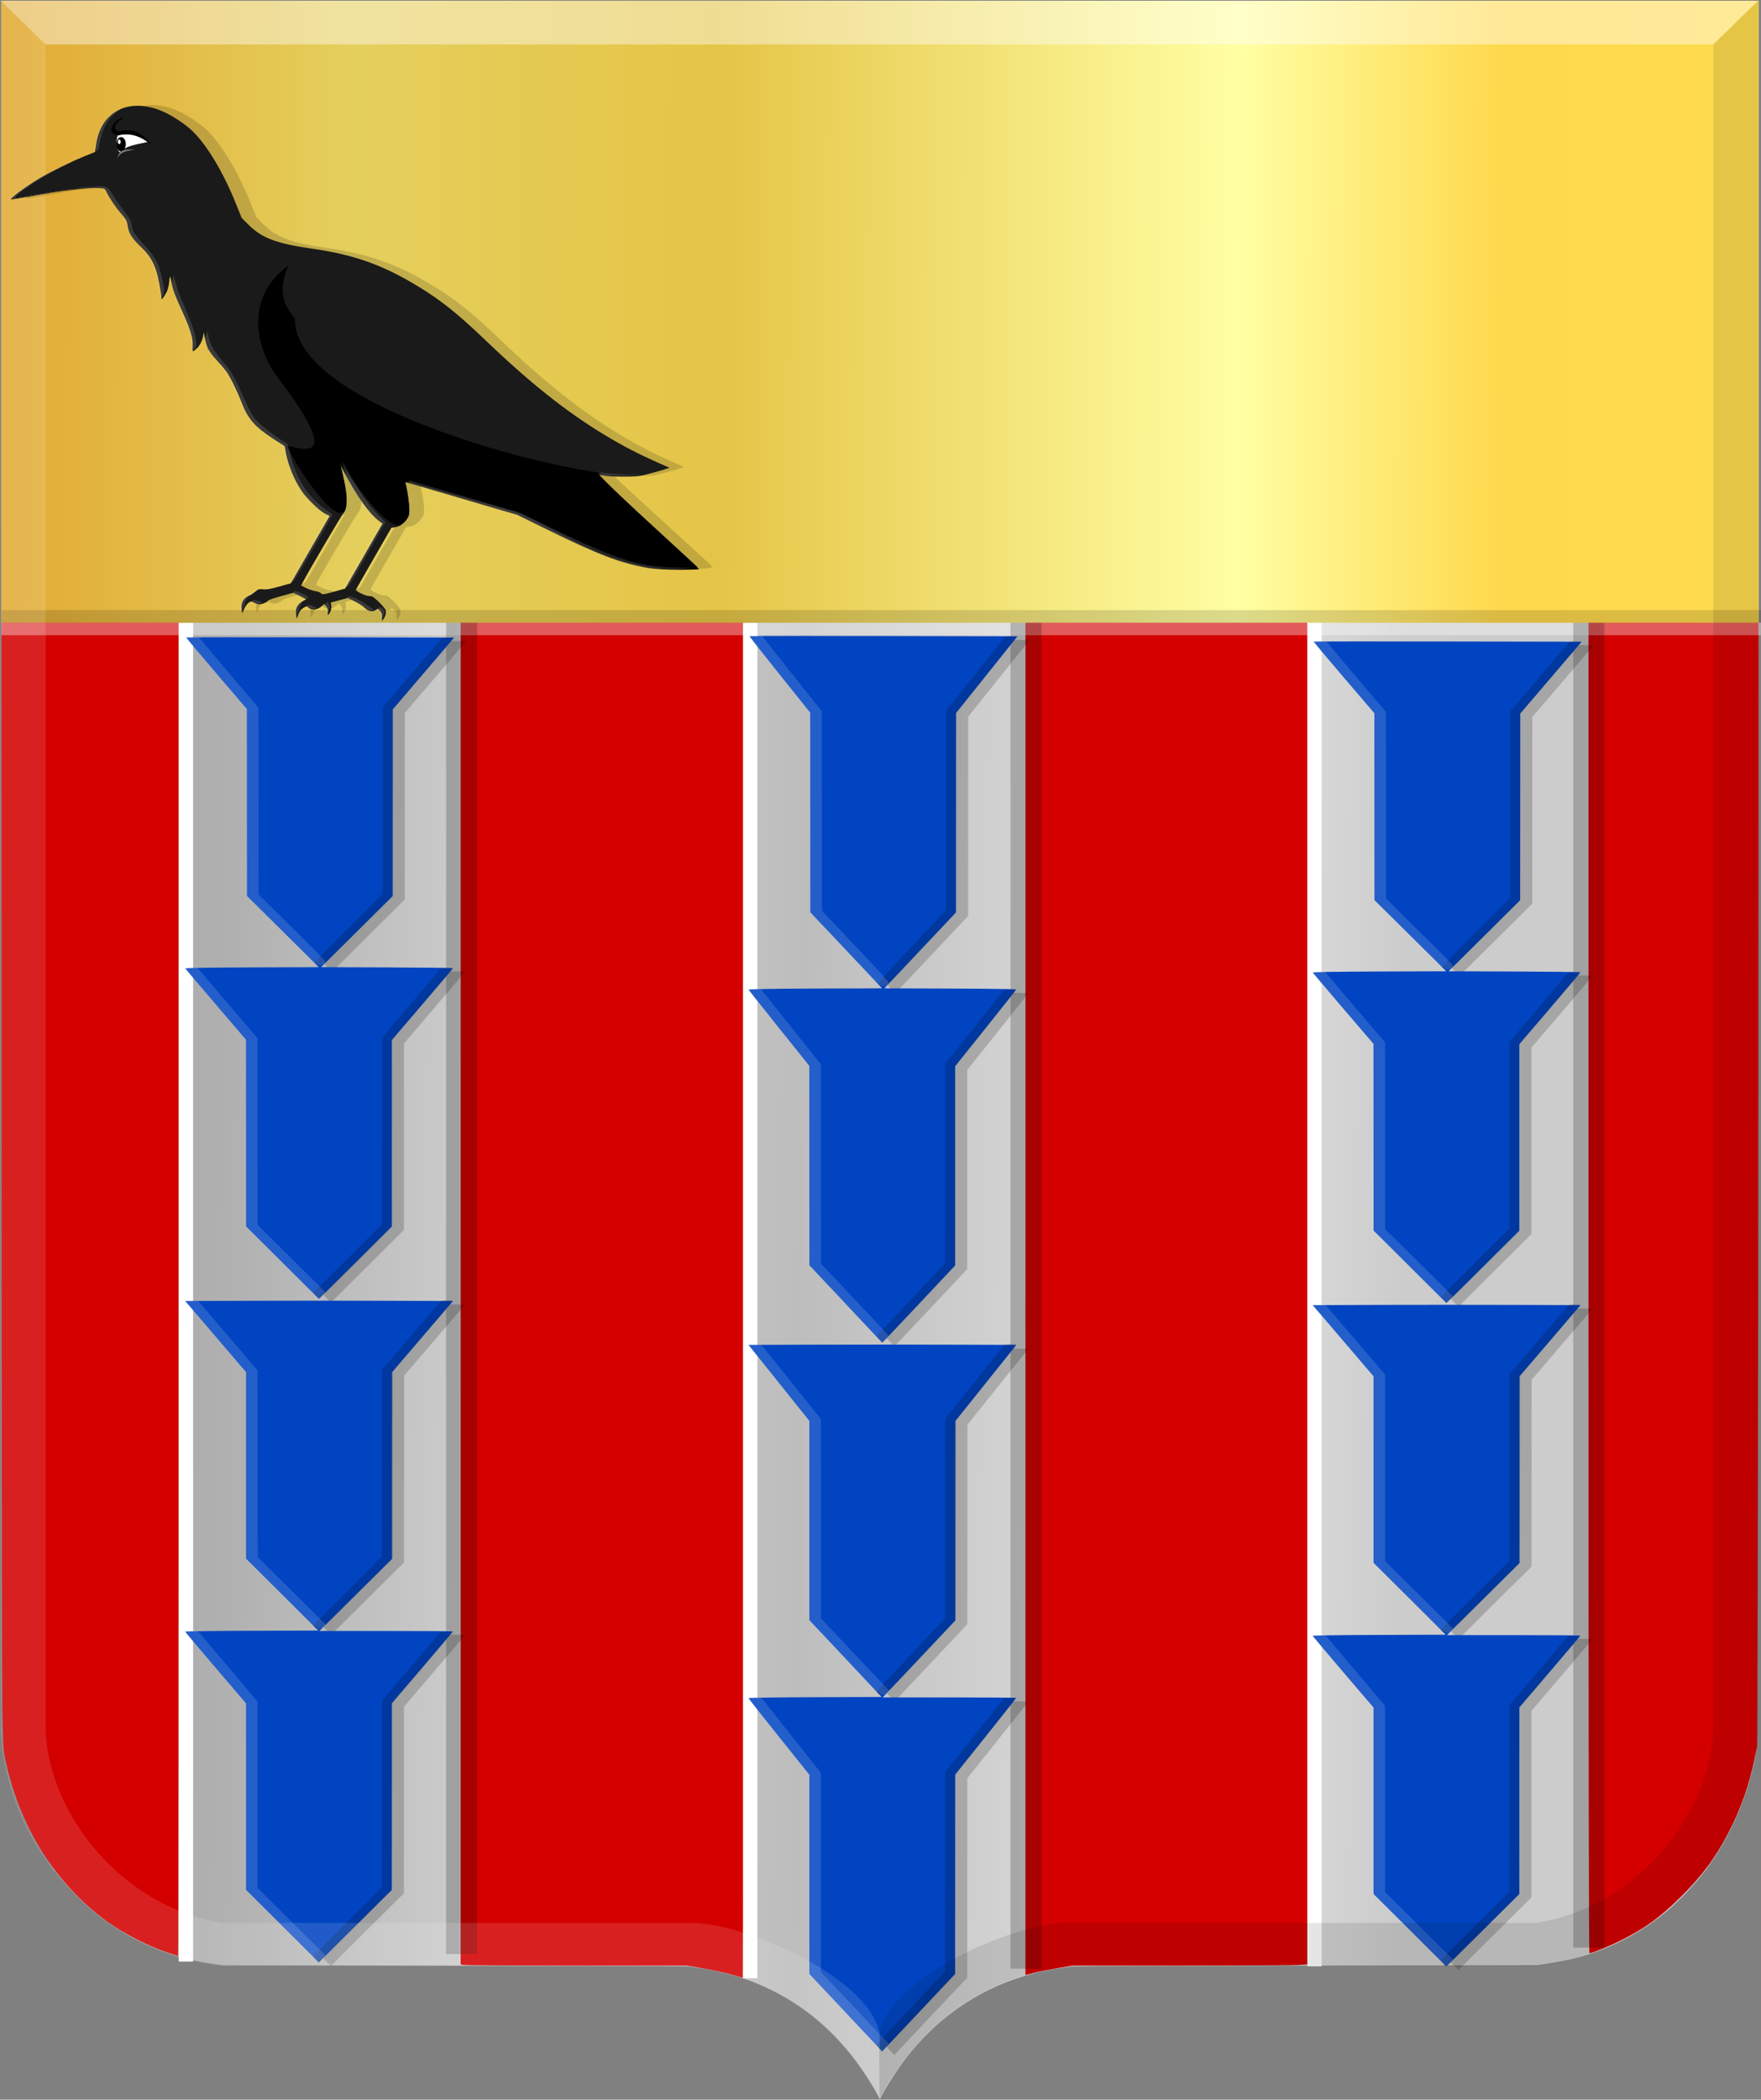 <?xml version="1.0" encoding="UTF-8" standalone="no"?>
<!-- Created with Inkscape (http://www.inkscape.org/) -->

<svg
   xmlns:dc="http://purl.org/dc/elements/1.1/"
   xmlns:cc="http://creativecommons.org/ns#"
   xmlns:rdf="http://www.w3.org/1999/02/22-rdf-syntax-ns#"
   xmlns:svg="http://www.w3.org/2000/svg"
   xmlns="http://www.w3.org/2000/svg"
   xmlns:xlink="http://www.w3.org/1999/xlink"
   xmlns:sodipodi="http://sodipodi.sourceforge.net/DTD/sodipodi-0.dtd"
   xmlns:inkscape="http://www.inkscape.org/namespaces/inkscape"
   width="364.098"
   height="433.938"
   id="svg4375"
   version="1.1"
   inkscape:version="0.48.4 r9939"
   sodipodi:docname="vogel.svg">
  <rect width="100%" height="100%" fill="#808080" stroke="none"/>
  <defs
     id="defs4377">
    <linearGradient
       inkscape:collect="always"
       xlink:href="#linearGradient4070-9-0-5"
       id="linearGradient5734"
       gradientUnits="userSpaceOnUse"
       x1="309.286"
       y1="148.853"
       x2="320.714"
       y2="148.853"
       gradientTransform="translate(458.427,563.081)" />
    <linearGradient
       id="linearGradient4070-9-0-5">
      <stop
         style="stop-color:#a3a3a3;stop-opacity:1;"
         offset="0"
         id="stop4072-5-5-3" />
      <stop
         style="stop-color:#b0b0b0;stop-opacity:1;"
         offset="0.143"
         id="stop4074-5-2-2" />
      <stop
         id="stop4076-40-4-9"
         offset="0.321"
         style="stop-color:#d1d1d1;stop-opacity:1;" />
      <stop
         style="stop-color:#bdbdbd;stop-opacity:1;"
         offset="0.5"
         id="stop4078-3-2-7" />
      <stop
         id="stop4080-4-3-3"
         offset="0.75"
         style="stop-color:#e5e5e5;stop-opacity:1;" />
      <stop
         style="stop-color:#cccccc;stop-opacity:1;"
         offset="0.875"
         id="stop4082-1-8-7" />
      <stop
         id="stop4084-2-5-4"
         offset="1"
         style="stop-color:#cccccc;stop-opacity:1;" />
    </linearGradient>
    <linearGradient
       gradientUnits="userSpaceOnUse"
       y2="148.853"
       x2="320.714"
       y1="148.853"
       x1="309.286"
       id="linearGradient5702"
       xlink:href="#linearGradient4070-9-0-5"
       inkscape:collect="always" />
    <linearGradient
       id="linearGradient4053-4">
      <stop
         style="stop-color:#cc992d;stop-opacity:1;"
         offset="0"
         id="stop4055-9" />
      <stop
         style="stop-color:#e1a832;stop-opacity:1;"
         offset="0.143"
         id="stop4057-8" />
      <stop
         id="stop4059-2"
         offset="0.321"
         style="stop-color:#e5cf5c;stop-opacity:1;" />
      <stop
         style="stop-color:#e5c547;stop-opacity:1;"
         offset="0.5"
         id="stop4061-4" />
      <stop
         id="stop4063-5"
         offset="0.75"
         style="stop-color:#ffffa3;stop-opacity:1;" />
      <stop
         style="stop-color:#ffd94d;stop-opacity:1;"
         offset="0.875"
         id="stop4065-2" />
      <stop
         id="stop4067-9"
         offset="1"
         style="stop-color:#ffdb4e;stop-opacity:1;" />
    </linearGradient>
    <linearGradient
       gradientUnits="userSpaceOnUse"
       y2="148.257"
       x2="305.824"
       y1="148.257"
       x1="294.712"
       id="linearGradient5694"
       xlink:href="#linearGradient4053-4"
       inkscape:collect="always"
       gradientTransform="translate(458.427,563.081)" />
    <linearGradient
       inkscape:collect="always"
       xlink:href="#linearGradient4053-4"
       id="linearGradient5024"
       x1="92.443"
       y1="261.276"
       x2="521.522"
       y2="262.705"
       gradientUnits="userSpaceOnUse" />
    <linearGradient
       inkscape:collect="always"
       xlink:href="#linearGradient4070-9-0-5"
       id="linearGradient5032"
       x1="158.183"
       y1="415.266"
       x2="489.587"
       y2="418.838"
       gradientUnits="userSpaceOnUse" />
  </defs>
  <sodipodi:namedview
     id="base"
     pagecolor="#ffffff"
     bordercolor="#666666"
     borderopacity="1.0"
     inkscape:pageopacity="0.0"
     inkscape:pageshadow="2"
     inkscape:zoom="0.35"
     inkscape:cx="-743.35589"
     inkscape:cy="346.20832"
     inkscape:document-units="px"
     inkscape:current-layer="layer1"
     showgrid="false"
     fit-margin-top="0"
     fit-margin-left="0"
     fit-margin-right="0"
     fit-margin-bottom="0"
     inkscape:window-width="1600"
     inkscape:window-height="837"
     inkscape:window-x="-8"
     inkscape:window-y="-8"
     inkscape:window-maximized="1" />
  <g
     inkscape:label="Laag 1"
     inkscape:groupmode="layer"
     id="layer1"
     transform="translate(-157.906,-198.281)">
    <path
       inkscape:connector-curvature="0"
       id="path15028-58-75"
       d="m 339.665,631.899 c 0,-0.477 -2.832,-5.055 -4.601,-7.436 -5.498,-7.403 -12.266,-12.74 -20.556,-16.21 -3.433,-1.437 -8.053,-2.674 -12.134,-3.251 -0.944,-0.134 -1.956,-0.279 -2.249,-0.325 -0.293,-0.047 -22.055,-0.121 -48.361,-0.164 l -47.828,-0.083 -1.717,-0.258 c -2.553,-0.384 -4.234,-0.708 -6.146,-1.19 -6.134,-1.545 -12.265,-4.527 -17.354,-8.44 -3.323,-2.555 -7.066,-6.382 -9.777,-9.996 -5.174,-6.895 -2.041,-19.877 -3.361,-28.291 -0.555,-3.539 1.063,11.721 1.061,-178.938 l -8.46,-178.865 181.662,11.44 178.49,-6.76 -1.586,174.184 c -1.736,190.651 4.788,179.558 4.233,183.098 -1.319,8.413 -5.061,17.236 -10.235,24.131 -2.712,3.614 -6.455,7.44 -9.777,9.996 -5.094,3.917 -11.213,6.893 -17.354,8.44 -1.911,0.481 -3.593,0.807 -6.146,1.19 l -1.717,0.258 -47.828,0.083 c -26.305,0.047 -48.068,0.119 -48.36,0.164 -0.293,0.047 -1.305,0.192 -2.249,0.325 -13.38,1.889 -24.602,8.569 -32.691,19.46 -1.6,2.154 -4.301,6.47 -4.636,7.409 -0.093,0.26 -0.32,0.279 -0.32,0.023 z"
       style="fill:url(#linearGradient5032);fill-opacity:1"
       sodipodi:nodetypes="ccsccccsssccccccscccsscsccsccc" />
    <path
       style="fill:#d40000"
       d="m 310.245,606.673 c -1.74,-0.559 -4.753,-1.235 -7.68,-1.723 l -2.684,-0.448 -22.671,-0.003 c -12.469,-0.001 -22.983,-0.054 -23.365,-0.115 l -0.694,-0.113 0,-139.027 0,-139.027 29.241,0 29.241,0 0,140.415 c 0,77.228 -0.064,140.411 -0.139,140.406 -0.076,-0.004 -0.638,-0.17 -1.249,-0.367 z m 59.685,-140.331 0,-140.123 29.148,0 29.148,0 0,139.023 0,139.023 -1.972,0.119 c -1.085,0.062 -11.989,0.119 -24.232,0.119 l -22.26,0 -3.205,0.537 c -1.763,0.296 -3.975,0.737 -4.917,0.982 l -1.712,0.444 0,-140.123 z M 192.655,601.855 c -4.058,-1.346 -9.189,-3.977 -12.611,-6.465 -10.818,-7.867 -18.221,-19.74 -21.121,-33.873 -0.343,-1.668 -0.403,-2.853 -0.533,-10.525 -0.081,-4.755 -0.155,-57.274 -0.163,-116.709 l -0.014,-108.064 18.322,0 18.322,0 0,138.14 c 0,75.977 -0.064,138.139 -0.139,138.137 -0.076,-10e-4 -1.003,-0.29 -2.06,-0.641 z m 293.683,-137.77 0,-137.867 17.582,0 17.582,0 -0.023,74.03 c -0.011,40.716 -0.081,93.113 -0.15,116.436 l -0.127,42.407 -0.414,2.093 c -1.165,5.887 -2.882,10.806 -5.592,16.016 -2.612,5.022 -5.495,8.874 -9.885,13.207 -4.329,4.273 -7.503,6.55 -12.643,9.075 -2.145,1.054 -5.664,2.471 -6.135,2.471 -0.134,0 -0.193,-42.231 -0.193,-137.867 z"
       id="path16668"
       inkscape:connector-curvature="0" />
    <rect
       style="fill:#ffffff;fill-opacity:1;fill-rule:evenodd;stroke:none"
       id="rect16672"
       width="2.977"
       height="276.735"
       x="194.856"
       y="326.937" />
    <rect
       style="fill:#ffffff;fill-opacity:1;fill-rule:evenodd;stroke:none"
       id="rect16672-9"
       width="2.977"
       height="280.115"
       x="311.521"
       y="327.008" />
    <rect
       style="fill:#ffffff;fill-opacity:1;fill-rule:evenodd;stroke:none"
       id="rect16672-6"
       width="2.977"
       height="277.775"
       x="428.192"
       y="326.869" />
    <rect
       style="fill:#ffffff;fill-opacity:0.354;fill-rule:evenodd;stroke:none"
       id="rect16699"
       width="363.794"
       height="2.6"
       x="158.193"
       y="326.959" />
    <rect
       style="fill:#070707;fill-opacity:0.212;fill-rule:evenodd;stroke:none"
       id="rect16672-4"
       width="6.414"
       height="276.735"
       x="250.144"
       y="325.394" />
    <rect
       style="fill:#070707;fill-opacity:0.212;fill-rule:evenodd;stroke:none"
       id="rect16672-4-2"
       width="6.414"
       height="278.555"
       x="366.835"
       y="326.594" />
    <rect
       style="fill:#070707;fill-opacity:0.212;fill-rule:evenodd;stroke:none"
       id="rect16672-4-3"
       width="6.414"
       height="274.005"
       x="483.184"
       y="326.772" />
    <rect
       style="fill:url(#linearGradient5024);fill-opacity:1;fill-rule:evenodd;stroke:none"
       id="rect16670"
       width="363.365"
       height="128.554"
       x="158.157"
       y="198.428" />
    <rect
       style="fill:#000000;fill-opacity:0.142;fill-rule:evenodd;stroke:none"
       id="rect16699-0"
       width="363.794"
       height="2.6"
       x="158.21"
       y="324.371" />
    <path
       style="fill:#000000;fill-opacity:0.184"
       d="m 335.277,615.003 -7.53,-8.002 0,-20.579 0,-20.579 -6.288,-7.852 c -3.458,-4.318 -6.29,-7.914 -6.292,-7.991 0,-0.076 6.189,-0.161 13.76,-0.187 l 13.764,-0.048 -7.472,-7.94 -7.472,-7.94 0,-20.585 0,-20.585 -6.289,-7.856 -6.289,-7.856 13.892,-0.048 c 7.64,-0.027 20.1,-0.027 27.688,0 l 13.796,0.048 -6.307,7.856 -6.307,7.856 -0.01,20.619 -0.01,20.619 -7.503,7.952 -7.503,7.952 13.795,0 c 7.587,0 13.795,0.046 13.795,0.101 0,0.056 -2.832,3.638 -6.292,7.961 l -6.292,7.859 -0.01,20.61 -0.01,20.61 -5.313,5.623 c -2.922,3.092 -6.317,6.694 -7.544,8.002 l -2.23,2.38 -7.53,-8.002 z m 0.01,-146.461 -7.532,-7.997 -0.01,-20.603 -0.01,-20.603 -6.246,-7.795 c -3.435,-4.287 -6.274,-7.873 -6.307,-7.967 -0.037,-0.103 5.459,-0.191 13.774,-0.22 l 13.836,-0.048 -7.425,-7.856 -7.425,-7.856 -0.011,-20.628 -0.011,-20.629 -6.307,-7.866 c -3.469,-4.326 -6.272,-7.901 -6.23,-7.943 0.042,-0.043 12.524,-0.057 27.738,-0.031 l 27.661,0.048 -6.348,7.92 -6.348,7.92 -0.01,20.605 -0.01,20.605 -7.405,7.856 -7.405,7.856 13.611,0.048 c 7.486,0.026 13.611,0.111 13.61,0.187 0,0.076 -2.833,3.672 -6.292,7.99 l -6.291,7.851 0,20.582 0,20.582 -6.676,7.106 c -3.672,3.908 -7.067,7.506 -7.545,7.996 l -0.869,0.89 -7.532,-7.997 z"
       id="path3931-4"
       inkscape:connector-curvature="0" />
    <path
       style="fill:#0044c1;fill-opacity:1"
       d="m 332.776,614.231 -7.53,-8.002 0,-20.579 0,-20.579 -6.288,-7.852 c -3.458,-4.319 -6.29,-7.914 -6.292,-7.991 0,-0.076 6.189,-0.161 13.76,-0.187 l 13.764,-0.048 -7.472,-7.94 -7.472,-7.94 0,-20.585 0,-20.585 -6.289,-7.856 -6.289,-7.856 13.892,-0.048 c 7.64,-0.027 20.1,-0.027 27.688,0 l 13.796,0.048 -6.307,7.856 -6.307,7.856 -0.01,20.619 -0.01,20.619 -7.503,7.952 -7.503,7.952 13.795,0 c 7.587,0 13.795,0.046 13.795,0.101 0,0.055 -2.832,3.638 -6.292,7.961 l -6.292,7.859 -0.01,20.61 -0.01,20.61 -5.313,5.623 c -2.922,3.093 -6.317,6.694 -7.544,8.002 l -2.231,2.38 -7.53,-8.002 z m 0.01,-146.461 -7.532,-7.997 -0.01,-20.603 -0.01,-20.603 -6.246,-7.795 c -3.435,-4.287 -6.274,-7.873 -6.307,-7.967 -0.037,-0.103 5.459,-0.191 13.774,-0.22 l 13.836,-0.048 -7.425,-7.856 -7.425,-7.856 -0.011,-20.629 -0.011,-20.628 -6.307,-7.866 c -3.469,-4.326 -6.272,-7.9 -6.23,-7.943 0.042,-0.043 12.524,-0.056 27.738,-0.031 l 27.661,0.048 -6.348,7.92 -6.348,7.92 -0.01,20.605 -0.01,20.605 -7.405,7.856 -7.405,7.856 13.611,0.048 c 7.486,0.026 13.611,0.111 13.61,0.187 0,0.076 -2.833,3.672 -6.292,7.99 l -6.291,7.851 0,20.582 0,20.582 -6.676,7.106 c -3.672,3.908 -7.067,7.506 -7.545,7.996 l -0.869,0.89 -7.532,-7.997 z"
       id="path3931-8-5"
       inkscape:connector-curvature="0" />
    <path
       style="fill:#000000;fill-opacity:0.179"
       d="m 339.67,621.666 -0.592,-0.681 0.744,-0.875 c 0.409,-0.481 3.614,-3.905 7.122,-7.609 l 6.378,-6.734 0.01,-20.619 0.01,-20.619 6.055,-7.624 6.055,-7.624 1.255,-0.055 c 0.69,-0.03 1.255,-0.01 1.255,0.051 0,0.057 -2.832,3.648 -6.292,7.979 l -6.292,7.873 -0.01,20.601 -0.01,20.601 -6.945,7.388 c -3.82,4.064 -7.219,7.668 -7.553,8.009 l -0.609,0.621 -0.592,-0.681 z m -0.291,-73.402 c -0.336,-0.375 -0.301,-0.422 2.525,-3.423 1.576,-1.673 4.794,-5.092 7.151,-7.598 l 4.285,-4.555 0,-20.603 0,-20.603 5.755,-7.201 c 3.165,-3.961 5.956,-7.432 6.201,-7.715 0.394,-0.454 0.577,-0.514 1.556,-0.514 0.61,0 1.109,0.065 1.109,0.146 0,0.08 -2.788,3.637 -6.196,7.902 l -6.196,7.757 -0.01,20.625 -0.01,20.625 -7.273,7.713 c -6.617,7.017 -7.331,7.718 -7.921,7.769 -0.466,0.04 -0.745,-0.051 -0.989,-0.324 z m 0.311,-73.194 -0.583,-0.608 7.113,-7.575 7.113,-7.575 0.01,-20.588 0.01,-20.588 2.159,-2.699 c 1.187,-1.484 3.935,-4.951 6.106,-7.702 l 3.947,-5.003 1.3,0 1.3,0 -2.288,2.852 c -1.259,1.569 -4.133,5.163 -6.388,7.988 l -4.099,5.136 -1e-4,20.583 0,20.583 -7.426,7.903 c -4.085,4.346 -7.483,7.903 -7.551,7.903 -0.069,0 -0.387,-0.274 -0.708,-0.608 z m 0.663,-73.048 c -0.374,-0.034 -0.767,-0.167 -0.874,-0.297 -0.146,-0.178 1.556,-2.098 6.918,-7.799 l 7.112,-7.562 0.01,-20.607 0.01,-20.607 6.131,-7.684 6.131,-7.684 1.179,0 c 0.648,0 1.179,0.035 1.179,0.075 0,0.042 -2.832,3.626 -6.292,7.965 l -6.292,7.889 -0.01,20.606 -0.01,20.607 -7.052,7.482 c -3.878,4.115 -7.143,7.526 -7.256,7.579 -0.112,0.054 -0.51,0.069 -0.884,0.037 z"
       id="path3964-5"
       inkscape:connector-curvature="0" />
    <path
       style="fill:#ffffff;fill-opacity:0.142"
       d="m 332.769,614.264 -7.535,-7.998 0,-20.577 0,-20.577 -6.288,-7.854 c -3.458,-4.319 -6.29,-7.917 -6.292,-7.994 0,-0.077 0.6,-0.135 1.338,-0.129 l 1.342,0.012 6.154,7.776 6.154,7.776 0,20.558 0,20.558 7.061,7.489 7.061,7.489 -0.728,0.735 -0.728,0.735 -7.535,-7.998 z m -0.283,-73.407 -7.255,-7.705 0,-20.587 0,-20.587 -6.214,-7.756 c -3.418,-4.266 -6.256,-7.825 -6.308,-7.91 -0.052,-0.084 0.53,-0.129 1.293,-0.099 l 1.387,0.054 6.124,7.65 6.124,7.65 0.01,20.594 0.01,20.594 7.036,7.46 7.036,7.459 -0.412,0.443 c -0.263,0.283 -0.621,0.443 -0.99,0.443 -0.52,0 -1.301,-0.768 -7.833,-7.705 z m 0.285,-73.054 -7.531,-7.994 -0.01,-20.59 -0.01,-20.59 -6.286,-7.84 c -3.457,-4.312 -6.289,-7.904 -6.292,-7.981 -0.01,-0.077 0.575,-0.14 1.285,-0.14 l 1.291,0 3.377,4.255 c 1.857,2.34 4.649,5.841 6.204,7.778 l 2.828,3.523 0.01,20.606 0.01,20.606 7.026,7.442 c 3.864,4.093 7.026,7.464 7.026,7.491 0,0.027 -0.315,0.359 -0.7,0.739 l -0.7,0.69 -7.531,-7.994 z m -0.177,-73.336 -7.164,-7.605 -0.01,-20.616 -0.01,-20.616 -6.292,-7.851 c -3.461,-4.318 -6.292,-7.898 -6.292,-7.955 0,-0.057 0.604,-0.104 1.343,-0.104 l 1.343,0 2.22,2.849 c 1.221,1.567 3.989,5.065 6.152,7.773 l 3.933,4.924 0.01,20.611 0.01,20.611 7.047,7.446 c 6.85,7.237 7.038,7.456 6.722,7.809 -0.228,0.255 -0.553,0.359 -1.083,0.347 -0.752,-0.017 -0.817,-0.079 -7.922,-7.622 z"
       id="path3960-1"
       inkscape:connector-curvature="0" />
    <path
       style="fill:#000000;fill-opacity:0.184"
       d="m 218.808,597.069 -7.53,-7.492 0,-19.265 0,-19.266 -6.288,-7.351 c -3.458,-4.043 -6.29,-7.409 -6.292,-7.481 0,-0.071 6.189,-0.15 13.76,-0.175 l 13.764,-0.046 -7.472,-7.433 -7.472,-7.433 0,-19.271 0,-19.271 -6.289,-7.354 -6.289,-7.354 13.892,-0.045 c 7.64,-0.025 20.1,-0.025 27.688,0 l 13.796,0.045 -6.307,7.354 -6.307,7.354 -0.01,19.303 -0.01,19.303 -7.503,7.444 -7.503,7.444 13.795,0 c 7.587,0 13.795,0.043 13.795,0.095 0,0.052 -2.832,3.406 -6.292,7.453 l -6.292,7.358 -0.01,19.295 -0.01,19.295 -5.313,5.264 c -2.922,2.895 -6.317,6.266 -7.544,7.492 l -2.231,2.228 -7.53,-7.492 z m 0.01,-137.113 -7.532,-7.487 -0.01,-19.288 -0.01,-19.288 -6.246,-7.298 c -3.435,-4.014 -6.274,-7.37 -6.307,-7.459 -0.037,-0.097 5.459,-0.179 13.774,-0.206 l 13.836,-0.045 -7.425,-7.354 -7.425,-7.354 -0.011,-19.312 -0.011,-19.312 -6.307,-7.364 c -3.469,-4.05 -6.272,-7.396 -6.23,-7.436 0.042,-0.04 12.524,-0.053 27.738,-0.029 l 27.661,0.045 -6.348,7.414 -6.348,7.414 -0.01,19.289 -0.01,19.29 -7.405,7.354 -7.405,7.354 13.611,0.045 c 7.486,0.025 13.611,0.103 13.61,0.175 0,0.071 -2.833,3.438 -6.292,7.48 l -6.291,7.349 0,19.268 0,19.268 -6.676,6.652 c -3.672,3.659 -7.067,7.027 -7.545,7.485 l -0.869,0.833 -7.532,-7.487 z"
       id="path3931-4-7"
       inkscape:connector-curvature="0" />
    <path
       style="fill:#0044c1;fill-opacity:1"
       d="m 216.307,596.346 -7.53,-7.492 0,-19.265 0,-19.266 -6.288,-7.351 c -3.458,-4.043 -6.29,-7.409 -6.292,-7.481 0,-0.071 6.189,-0.15 13.76,-0.175 l 13.764,-0.045 -7.472,-7.433 -7.472,-7.433 0,-19.271 0,-19.271 -6.289,-7.354 -6.289,-7.354 13.892,-0.045 c 7.64,-0.025 20.1,-0.025 27.688,0 l 13.796,0.045 -6.307,7.354 -6.307,7.354 -0.01,19.303 -0.01,19.303 -7.503,7.444 -7.503,7.444 13.795,0 c 7.587,0 13.795,0.043 13.795,0.095 0,0.052 -2.832,3.406 -6.292,7.453 l -6.292,7.358 -0.01,19.295 -0.01,19.295 -5.313,5.264 c -2.922,2.895 -6.317,6.266 -7.544,7.492 l -2.231,2.228 -7.53,-7.492 z m 0.01,-137.113 -7.532,-7.487 -0.01,-19.288 -0.01,-19.288 -6.246,-7.298 c -3.435,-4.014 -6.274,-7.37 -6.307,-7.459 -0.037,-0.096 5.459,-0.179 13.774,-0.206 l 13.836,-0.045 -7.425,-7.354 -7.425,-7.354 -0.011,-19.312 -0.011,-19.312 -6.307,-7.364 c -3.469,-4.05 -6.272,-7.396 -6.23,-7.436 0.042,-0.04 12.524,-0.053 27.738,-0.028 l 27.661,0.045 -6.348,7.414 -6.348,7.414 -0.01,19.29 -0.01,19.289 -7.405,7.354 -7.405,7.354 13.611,0.045 c 7.486,0.025 13.611,0.103 13.61,0.175 0,0.071 -2.833,3.437 -6.292,7.48 l -6.291,7.349 0,19.268 0,19.268 -6.676,6.652 c -3.672,3.659 -7.067,7.027 -7.545,7.485 l -0.869,0.833 -7.532,-7.487 z"
       id="path3931-8-5-1"
       inkscape:connector-curvature="0" />
    <path
       style="fill:#000000;fill-opacity:0.179"
       d="m 223.201,603.307 -0.592,-0.638 0.744,-0.819 c 0.409,-0.451 3.614,-3.656 7.122,-7.123 l 6.378,-6.304 0.01,-19.303 0.01,-19.303 6.055,-7.138 6.055,-7.138 1.255,-0.052 c 0.691,-0.029 1.255,-0.01 1.255,0.048 0,0.055 -2.832,3.415 -6.292,7.469 l -6.292,7.371 -0.01,19.286 -0.01,19.286 -6.945,6.917 c -3.82,3.804 -7.219,7.178 -7.554,7.498 l -0.608,0.581 -0.592,-0.638 z m -0.291,-68.717 c -0.336,-0.351 -0.301,-0.395 2.525,-3.204 1.576,-1.567 4.794,-4.767 7.151,-7.113 l 4.285,-4.264 0,-19.288 0,-19.288 5.755,-6.742 c 3.165,-3.708 5.956,-6.958 6.201,-7.223 0.394,-0.425 0.577,-0.481 1.555,-0.481 0.61,0 1.109,0.062 1.109,0.137 0,0.075 -2.788,3.405 -6.196,7.398 l -6.196,7.261 -0.01,19.308 -0.01,19.308 -7.273,7.22 c -6.617,6.569 -7.331,7.225 -7.921,7.273 -0.466,0.038 -0.744,-0.048 -0.989,-0.303 z m 0.311,-68.522 -0.583,-0.569 7.113,-7.092 7.113,-7.092 0.01,-19.274 0.01,-19.274 2.159,-2.527 c 1.187,-1.39 3.935,-4.635 6.106,-7.211 l 3.947,-4.684 1.3,0 1.3,0 -2.288,2.67 c -1.259,1.469 -4.133,4.834 -6.388,7.478 l -4.099,4.808 0,19.269 0,19.269 -7.426,7.398 c -4.085,4.069 -7.483,7.398 -7.552,7.398 -0.069,0 -0.387,-0.256 -0.708,-0.569 z m 0.663,-68.385 c -0.374,-0.032 -0.767,-0.157 -0.874,-0.278 -0.146,-0.167 1.556,-1.964 6.918,-7.301 l 7.112,-7.08 0.01,-19.292 0.01,-19.291 6.131,-7.193 6.131,-7.193 1.179,0 c 0.648,0 1.179,0.032 1.179,0.07 0,0.039 -2.832,3.394 -6.292,7.456 l -6.292,7.385 -0.01,19.291 -0.01,19.291 -7.052,7.004 c -3.878,3.852 -7.144,7.045 -7.256,7.095 -0.112,0.051 -0.51,0.065 -0.884,0.035 z"
       id="path3964-5-1"
       inkscape:connector-curvature="0" />
    <path
       style="fill:#ffffff;fill-opacity:0.142"
       d="m 216.3,596.377 -7.535,-7.488 0,-19.264 0,-19.264 -6.288,-7.352 c -3.458,-4.044 -6.29,-7.411 -6.292,-7.484 0,-0.072 0.6,-0.126 1.337,-0.12 l 1.342,0.011 6.154,7.28 6.154,7.28 0,19.245 0,19.245 7.061,7.011 7.061,7.011 -0.728,0.688 -0.728,0.688 -7.535,-7.488 z m -0.283,-68.721 -7.255,-7.213 0,-19.273 0,-19.273 -6.214,-7.261 c -3.418,-3.993 -6.256,-7.326 -6.308,-7.405 -0.052,-0.079 0.53,-0.121 1.293,-0.093 l 1.388,0.052 6.124,7.162 6.124,7.162 0.01,19.279 0.01,19.279 7.036,6.983 7.036,6.983 -0.412,0.415 c -0.263,0.265 -0.621,0.415 -0.99,0.415 -0.52,0 -1.301,-0.719 -7.833,-7.213 z m 0.285,-68.391 -7.531,-7.484 -0.01,-19.276 -0.01,-19.276 -6.286,-7.34 c -3.457,-4.037 -6.289,-7.399 -6.292,-7.471 -0.01,-0.072 0.575,-0.131 1.285,-0.131 l 1.291,0 3.377,3.984 c 1.857,2.191 4.649,5.468 6.204,7.282 l 2.828,3.298 0.01,19.291 0.01,19.29 7.026,6.967 c 3.864,3.832 7.026,6.988 7.026,7.013 0,0.025 -0.315,0.336 -0.7,0.692 l -0.7,0.646 -7.531,-7.484 z m -0.177,-68.655 -7.164,-7.12 -0.01,-19.3 -0.01,-19.3 -6.292,-7.35 c -3.461,-4.043 -6.292,-7.394 -6.292,-7.448 0,-0.054 0.605,-0.097 1.343,-0.097 l 1.343,0 2.22,2.667 c 1.221,1.467 3.989,4.741 6.152,7.277 l 3.933,4.609 0.01,19.296 0.01,19.296 7.047,6.97 c 6.85,6.775 7.038,6.98 6.722,7.311 -0.228,0.238 -0.553,0.336 -1.083,0.325 -0.752,-0.015 -0.817,-0.074 -7.922,-7.136 z"
       id="path3960-1-5"
       inkscape:connector-curvature="0" />
    <path
       style="fill:#000000;fill-opacity:0.184"
       d="m 451.924,597.922 -7.53,-7.492 0,-19.265 0,-19.265 -6.288,-7.351 c -3.458,-4.043 -6.29,-7.409 -6.292,-7.481 0,-0.071 6.189,-0.15 13.76,-0.175 l 13.764,-0.045 -7.472,-7.433 -7.472,-7.433 0,-19.271 0,-19.271 -6.289,-7.354 -6.289,-7.354 13.892,-0.045 c 7.641,-0.025 20.1,-0.025 27.688,0 l 13.796,0.045 -6.307,7.354 -6.307,7.354 -0.01,19.303 -0.01,19.303 -7.503,7.444 -7.503,7.444 13.795,0 c 7.587,0 13.795,0.043 13.795,0.095 0,0.052 -2.832,3.406 -6.292,7.453 l -6.292,7.358 -0.01,19.295 -0.01,19.295 -5.313,5.264 c -2.922,2.895 -6.317,6.266 -7.544,7.492 l -2.231,2.228 -7.53,-7.492 z m 0.01,-137.113 -7.532,-7.487 -0.01,-19.288 -0.01,-19.288 -6.246,-7.298 c -3.435,-4.014 -6.274,-7.37 -6.307,-7.459 -0.037,-0.097 5.459,-0.179 13.774,-0.206 l 13.836,-0.045 -7.425,-7.354 -7.426,-7.354 -0.011,-19.312 -0.011,-19.312 -6.307,-7.364 c -3.469,-4.05 -6.272,-7.396 -6.23,-7.436 0.042,-0.04 12.524,-0.053 27.738,-0.028 l 27.661,0.045 -6.348,7.414 -6.348,7.414 -0.01,19.289 -0.01,19.289 -7.405,7.354 -7.405,7.354 13.611,0.045 c 7.486,0.025 13.611,0.103 13.61,0.175 0,0.071 -2.833,3.438 -6.292,7.48 l -6.291,7.349 0,19.268 0,19.268 -6.676,6.652 c -3.672,3.659 -7.067,7.027 -7.545,7.485 l -0.869,0.833 -7.532,-7.487 z"
       id="path3931-4-7-2"
       inkscape:connector-curvature="0" />
    <path
       style="fill:#0044c1;fill-opacity:1"
       d="m 449.423,597.199 -7.53,-7.492 0,-19.265 0,-19.265 -6.288,-7.351 c -3.458,-4.043 -6.29,-7.409 -6.292,-7.481 0,-0.071 6.189,-0.15 13.76,-0.175 l 13.764,-0.045 -7.472,-7.433 -7.472,-7.433 0,-19.271 0,-19.271 -6.289,-7.354 -6.289,-7.354 13.892,-0.045 c 7.64,-0.025 20.1,-0.025 27.688,0 l 13.796,0.045 -6.307,7.354 -6.307,7.354 -0.01,19.303 -0.01,19.303 -7.503,7.444 -7.503,7.444 13.795,0 c 7.587,0 13.795,0.043 13.795,0.095 0,0.052 -2.832,3.406 -6.292,7.453 l -6.292,7.358 -0.01,19.295 -0.01,19.295 -5.313,5.264 c -2.922,2.895 -6.317,6.266 -7.544,7.492 l -2.231,2.228 -7.53,-7.492 z m 0.01,-137.113 -7.532,-7.487 -0.01,-19.288 -0.01,-19.288 -6.246,-7.298 c -3.435,-4.014 -6.274,-7.37 -6.307,-7.459 -0.037,-0.097 5.459,-0.179 13.774,-0.206 l 13.836,-0.045 -7.426,-7.354 -7.425,-7.354 -0.011,-19.312 -0.011,-19.312 -6.307,-7.364 c -3.469,-4.05 -6.272,-7.396 -6.23,-7.436 0.042,-0.04 12.524,-0.053 27.738,-0.028 l 27.661,0.045 -6.348,7.414 -6.348,7.414 -0.01,19.289 -0.01,19.29 -7.405,7.354 -7.405,7.354 13.611,0.045 c 7.486,0.025 13.611,0.103 13.61,0.175 0,0.071 -2.833,3.438 -6.292,7.48 l -6.291,7.349 0,19.268 0,19.268 -6.676,6.652 c -3.672,3.659 -7.067,7.027 -7.545,7.485 l -0.869,0.833 -7.532,-7.487 z"
       id="path3931-8-5-1-7"
       inkscape:connector-curvature="0" />
    <path
       style="fill:#000000;fill-opacity:0.179"
       d="m 456.317,604.16 -0.592,-0.638 0.744,-0.819 c 0.409,-0.451 3.614,-3.656 7.122,-7.123 l 6.378,-6.304 0.01,-19.303 0.01,-19.303 6.055,-7.138 6.055,-7.138 1.256,-0.052 c 0.69,-0.029 1.255,-0.01 1.255,0.048 0,0.055 -2.832,3.416 -6.292,7.469 l -6.292,7.371 -0.01,19.286 -0.01,19.286 -6.945,6.917 c -3.82,3.804 -7.219,7.178 -7.553,7.498 l -0.609,0.581 -0.592,-0.637 z m -0.291,-68.717 c -0.336,-0.351 -0.301,-0.395 2.525,-3.204 1.576,-1.567 4.794,-4.767 7.151,-7.113 l 4.285,-4.264 0,-19.288 0,-19.288 5.755,-6.741 c 3.165,-3.708 5.956,-6.958 6.201,-7.223 0.394,-0.425 0.577,-0.481 1.555,-0.481 0.61,0 1.109,0.061 1.109,0.137 0,0.075 -2.788,3.404 -6.196,7.398 l -6.196,7.261 -0.01,19.308 -0.01,19.308 -7.273,7.22 c -6.617,6.569 -7.331,7.225 -7.921,7.273 -0.466,0.038 -0.744,-0.048 -0.989,-0.303 z m 0.311,-68.522 -0.583,-0.569 7.113,-7.092 7.113,-7.092 0.01,-19.274 0.01,-19.274 2.159,-2.527 c 1.187,-1.39 3.935,-4.635 6.106,-7.211 l 3.947,-4.684 1.3,0 1.3,0 -2.288,2.67 c -1.259,1.469 -4.133,4.834 -6.388,7.478 l -4.099,4.808 0,19.269 0,19.269 -7.426,7.398 c -4.085,4.069 -7.483,7.398 -7.551,7.398 -0.069,0 -0.387,-0.256 -0.708,-0.569 z m 0.663,-68.385 c -0.374,-0.032 -0.767,-0.157 -0.874,-0.278 -0.146,-0.167 1.556,-1.964 6.918,-7.301 l 7.112,-7.08 0.01,-19.292 0.01,-19.291 6.131,-7.193 6.131,-7.193 1.179,0 c 0.648,0 1.179,0.032 1.179,0.07 0,0.039 -2.832,3.394 -6.292,7.456 l -6.292,7.385 -0.01,19.291 -0.01,19.291 -7.052,7.004 c -3.878,3.852 -7.143,7.045 -7.256,7.095 -0.112,0.051 -0.51,0.065 -0.884,0.034 z"
       id="path3964-5-1-6"
       inkscape:connector-curvature="0" />
    <path
       style="fill:#ffffff;fill-opacity:0.142"
       d="m 449.416,597.23 -7.535,-7.488 0,-19.264 0,-19.264 -6.288,-7.352 c -3.458,-4.044 -6.29,-7.411 -6.292,-7.484 0,-0.072 0.6,-0.126 1.338,-0.12 l 1.342,0.012 6.154,7.28 6.154,7.28 0,19.245 0,19.245 7.061,7.011 7.061,7.011 -0.728,0.688 -0.728,0.689 -7.535,-7.488 z m -0.283,-68.721 -7.255,-7.213 0,-19.273 0,-19.273 -6.214,-7.261 c -3.418,-3.993 -6.256,-7.326 -6.308,-7.405 -0.052,-0.079 0.53,-0.121 1.293,-0.093 l 1.387,0.052 6.124,7.162 6.124,7.162 0.01,19.279 0.01,19.279 7.036,6.983 7.036,6.983 -0.412,0.415 c -0.263,0.265 -0.621,0.415 -0.99,0.415 -0.52,0 -1.301,-0.719 -7.833,-7.213 z m 0.285,-68.391 -7.531,-7.484 -0.01,-19.276 -0.01,-19.276 -6.286,-7.34 c -3.457,-4.037 -6.289,-7.399 -6.292,-7.471 -0.01,-0.072 0.575,-0.131 1.285,-0.131 l 1.291,0 3.377,3.984 c 1.857,2.191 4.649,5.468 6.204,7.282 l 2.828,3.298 0.01,19.29 0.01,19.291 7.026,6.967 c 3.864,3.832 7.026,6.987 7.026,7.013 0,0.025 -0.315,0.336 -0.7,0.692 l -0.699,0.646 -7.532,-7.484 z m -0.177,-68.655 -7.164,-7.12 -0.01,-19.3 -0.01,-19.3 -6.292,-7.35 c -3.461,-4.043 -6.292,-7.394 -6.292,-7.447 0,-0.054 0.604,-0.097 1.343,-0.097 l 1.343,0 2.219,2.667 c 1.221,1.467 3.989,4.741 6.152,7.277 l 3.933,4.609 0.01,19.296 0.01,19.296 7.047,6.97 c 6.85,6.776 7.038,6.98 6.722,7.311 -0.228,0.238 -0.553,0.336 -1.083,0.325 -0.752,-0.016 -0.817,-0.074 -7.922,-7.136 z"
       id="path3960-1-5-1"
       inkscape:connector-curvature="0" />
    <path
       sodipodi:nodetypes="cccccccccccc"
       inkscape:connector-curvature="0"
       id="path15042-78-3-1"
       d="m 158.065,198.426 9.268,9.042 0,348.446 c 0.668,17.371 15.884,36.576 36.63,39.771 l 96.937,0 c 11.618,0 38.938,12.39 38.938,24.119 l -0.124,12.171 c -10.589,-19.227 -25.534,-25.799 -39.782,-27.407 l -0.013,0 -95.962,0 c -23.089,-2.319 -44.612,-22.51 -45.898,-48.654 z"
       style="opacity:0.385;fill:#ffffff;fill-opacity:0.33;stroke:#000000;stroke-width:0.12px;stroke-linecap:butt;stroke-linejoin:miter;stroke-opacity:0" />
    <path
       sodipodi:nodetypes="cccccccccccc"
       inkscape:connector-curvature="0"
       id="path15042-7-9-4-4"
       d="m 521.397,198.424 -9.268,9.042 0,348.446 c -0.668,17.371 -15.883,36.575 -36.63,39.771 l -96.937,0 c -11.618,0 -38.938,12.39 -38.938,24.119 l 0.124,12.171 c 10.589,-19.227 25.534,-25.799 39.782,-27.407 l 0.013,0 95.962,0 c 23.089,-2.319 44.612,-22.51 45.897,-48.654 z"
       style="opacity:0.194;fill:#000000;fill-opacity:0.528;stroke:#000000;stroke-width:0.12px;stroke-linecap:butt;stroke-linejoin:miter;stroke-opacity:0" />
    <path
       inkscape:connector-curvature="0"
       id="path15070-7-3-3"
       d="m 521.408,198.426 -9.278,9.042 -344.797,0 -9.268,-9.042 z"
       style="fill:#ffffff;fill-opacity:0.415;stroke:#000000;stroke-width:0.12px;stroke-linecap:butt;stroke-linejoin:miter;stroke-opacity:0" />
    <path
       style="fill:#000000;fill-opacity:0.16"
       d="m 239.921,325.652 c 0.014,-0.637 -0.083,-0.933 -0.423,-1.29 -0.403,-0.422 -0.476,-0.439 -0.828,-0.197 -0.699,0.481 -1.565,0.336 -2.298,-0.386 -0.364,-0.358 -1.304,-0.968 -2.087,-1.356 l -1.425,-0.705 -1.76,0.467 -1.76,0.467 0.092,0.677 c 0.058,0.427 -0.017,0.886 -0.204,1.241 -0.427,0.812 -0.593,0.834 -0.519,0.069 0.047,-0.481 -0.048,-0.811 -0.337,-1.172 l -0.402,-0.503 -0.637,0.55 c -0.779,0.673 -1.985,0.766 -2.601,0.201 -0.366,-0.336 -0.402,-0.337 -0.914,-0.03 -0.702,0.421 -0.945,0.727 -1.252,1.581 l -0.255,0.709 -0.135,-0.682 c -0.211,-1.064 0.026,-1.863 0.732,-2.473 0.346,-0.299 0.819,-0.603 1.051,-0.675 0.366,-0.114 0.24,-0.221 -0.968,-0.819 l -1.389,-0.687 -2.582,0.711 c -1.42,0.391 -2.61,0.795 -2.645,0.897 -0.1,0.294 -1.117,0.749 -1.713,0.766 -0.298,0.01 -0.824,-0.135 -1.17,-0.318 -0.602,-0.319 -0.65,-0.319 -1.126,-0.013 -0.274,0.176 -0.687,0.743 -0.919,1.26 l -0.421,0.939 -0.132,-0.769 c -0.176,-1.027 0.155,-1.946 0.903,-2.507 0.332,-0.249 0.692,-0.453 0.8,-0.453 0.108,0 0.557,-0.296 0.997,-0.658 0.746,-0.613 0.866,-0.651 1.748,-0.562 0.741,0.075 1.467,-0.049 3.33,-0.571 l 2.382,-0.666 4.016,-6.966 4.016,-6.966 -0.948,-0.472 c -1.142,-0.569 -3.828,-3.174 -4.85,-4.704 -1.532,-2.293 -2.786,-5.342 -3.253,-7.912 l -0.241,-1.329 -2.326,-1.508 c -3.812,-2.471 -5.249,-4.107 -6.562,-7.469 -1.01,-2.587 -2.426,-5.454 -3.221,-6.523 -0.377,-0.507 -1.256,-1.536 -1.953,-2.288 -1.579,-1.702 -2.148,-2.784 -2.444,-4.643 -0.127,-0.801 -0.24,-1.246 -0.25,-0.988 -0.041,1.063 -0.621,2.443 -1.311,3.122 -0.385,0.378 -0.777,0.688 -0.872,0.688 -0.096,0 -0.138,-0.473 -0.094,-1.065 0.119,-1.62 -0.467,-3.529 -2.331,-7.595 -1.145,-2.497 -1.733,-4.023 -1.89,-4.9 -0.39,-2.187 -0.48,-2.322 -0.601,-0.91 -0.06,0.701 -0.278,1.643 -0.483,2.093 -0.413,0.906 -1.124,1.854 -1.131,1.508 -0.021,-1.086 -0.683,-4.582 -1.1,-5.802 -0.726,-2.125 -1.529,-3.351 -3.314,-5.059 -1.733,-1.659 -2.375,-2.715 -2.59,-4.259 -0.129,-0.931 -0.276,-1.207 -1.223,-2.305 -1.188,-1.377 -2.438,-3.205 -3.079,-4.502 -0.405,-0.82 -0.443,-0.845 -1.359,-0.91 -2.642,-0.187 -7.699,0.399 -14.534,1.682 -2.081,0.391 -3.83,0.664 -3.886,0.607 -0.229,-0.229 3.071,-2.662 5.912,-4.359 2.204,-1.317 6.465,-3.402 9.265,-4.534 l 2.14,-0.865 0.29,-1.81 c 1.117,-6.975 7.304,-9.692 14.355,-6.304 1.602,0.77 3.887,2.288 5.16,3.429 3.071,2.752 6.675,8.657 9.325,15.276 l 1.199,2.995 1.48,1.475 c 2.741,2.73 5.769,3.862 13.14,4.912 8.64,1.231 14.628,3.369 21.974,7.843 4.638,2.825 8.159,5.637 13.65,10.903 9.211,8.833 16.667,14.783 24.5,19.551 4.207,2.562 7.417,4.208 12.793,6.563 l 0.925,0.405 -0.74,0.266 c -0.407,0.146 -1.865,0.56 -3.239,0.919 -2.384,0.623 -2.639,0.653 -5.552,0.656 -2.136,0 -3.442,-0.084 -4.344,-0.287 l -1.291,-0.29 1.296,1.215 c 3.104,2.91 4.48,4.174 11.835,10.861 4.275,3.888 7.8,7.134 7.832,7.213 0.272,0.66 -7.27,0.718 -10.678,0.081 -5.485,-1.023 -9.842,-2.696 -20.096,-7.713 l -6.485,-3.173 -11.567,-3.405 c -6.362,-1.873 -11.586,-3.393 -11.611,-3.379 -0.024,0.015 0.163,1.029 0.416,2.253 0.253,1.224 0.46,2.789 0.46,3.477 0,1.131 -0.057,1.324 -0.602,2.021 -0.808,1.036 -1.373,1.419 -2.327,1.58 l -0.8,0.135 -3.618,6.276 c -1.99,3.452 -3.656,6.375 -3.704,6.496 -0.124,0.318 2.023,1.333 2.818,1.333 0.564,0 0.836,0.169 1.834,1.138 0.644,0.626 1.272,1.33 1.396,1.566 0.272,0.52 0.12,1.417 -0.341,2.006 l -0.338,0.432 0.018,-0.827 z m -9.735,-5.285 2.091,-0.583 3.868,-6.713 3.868,-6.713 -0.757,-0.589 c -2.016,-1.569 -4.462,-4.969 -6.934,-9.638 -1.282,-2.421 -1.61,-2.93 -1.151,-1.786 0.595,1.483 1.303,4.51 1.401,5.989 0.148,2.221 -0.024,3.224 -0.679,3.957 -0.424,0.475 -7.19,11.971 -8.397,14.268 l -0.309,0.588 1.067,0.524 c 0.587,0.288 1.432,0.571 1.879,0.627 0.447,0.056 0.943,0.232 1.104,0.39 0.383,0.377 0.5,0.364 2.951,-0.319 z"
       id="path4252-8"
       inkscape:connector-curvature="0" />
    <path
       style="fill:#1a1a1a"
       d="m 236.886,325.799 c 0.014,-0.637 -0.083,-0.933 -0.423,-1.29 -0.403,-0.422 -0.476,-0.439 -0.828,-0.197 -0.699,0.481 -1.565,0.336 -2.298,-0.385 -0.364,-0.358 -1.304,-0.969 -2.087,-1.356 l -1.425,-0.705 -1.76,0.467 -1.76,0.467 0.092,0.677 c 0.058,0.427 -0.017,0.886 -0.204,1.241 -0.427,0.812 -0.593,0.835 -0.519,0.069 0.047,-0.481 -0.048,-0.811 -0.337,-1.172 l -0.402,-0.503 -0.637,0.55 c -0.779,0.673 -1.985,0.766 -2.601,0.201 -0.366,-0.336 -0.402,-0.337 -0.914,-0.03 -0.702,0.421 -0.944,0.727 -1.252,1.581 l -0.255,0.709 -0.135,-0.683 c -0.211,-1.064 0.026,-1.863 0.732,-2.473 0.346,-0.299 0.819,-0.603 1.051,-0.675 0.366,-0.114 0.241,-0.221 -0.968,-0.819 l -1.389,-0.687 -2.582,0.711 c -1.42,0.391 -2.61,0.795 -2.645,0.897 -0.1,0.294 -1.117,0.749 -1.713,0.766 -0.298,0.01 -0.824,-0.135 -1.17,-0.318 -0.602,-0.319 -0.65,-0.319 -1.126,-0.013 -0.274,0.176 -0.687,0.743 -0.919,1.26 l -0.421,0.939 -0.132,-0.769 c -0.176,-1.027 0.154,-1.946 0.903,-2.507 0.332,-0.249 0.692,-0.453 0.8,-0.453 0.108,0 0.557,-0.296 0.997,-0.658 0.746,-0.613 0.866,-0.651 1.748,-0.562 0.741,0.075 1.467,-0.05 3.329,-0.571 l 2.382,-0.666 4.016,-6.966 4.016,-6.966 -0.948,-0.472 c -1.142,-0.569 -3.828,-3.174 -4.85,-4.704 -1.532,-2.293 -2.786,-5.342 -3.253,-7.912 l -0.241,-1.329 -2.326,-1.508 c -3.812,-2.471 -5.249,-4.107 -6.562,-7.469 -1.01,-2.587 -2.426,-5.455 -3.222,-6.523 -0.377,-0.507 -1.256,-1.536 -1.953,-2.288 -1.579,-1.702 -2.148,-2.784 -2.443,-4.643 -0.127,-0.801 -0.24,-1.246 -0.25,-0.989 -0.041,1.063 -0.621,2.443 -1.311,3.122 -0.385,0.378 -0.777,0.688 -0.872,0.688 -0.096,0 -0.138,-0.473 -0.094,-1.065 0.119,-1.62 -0.467,-3.529 -2.331,-7.595 -1.145,-2.497 -1.733,-4.023 -1.89,-4.9 -0.391,-2.187 -0.48,-2.322 -0.601,-0.91 -0.06,0.701 -0.277,1.643 -0.483,2.093 -0.413,0.906 -1.124,1.854 -1.131,1.508 -0.02,-1.086 -0.683,-4.582 -1.1,-5.802 -0.726,-2.125 -1.529,-3.351 -3.314,-5.059 -1.733,-1.659 -2.375,-2.715 -2.59,-4.259 -0.13,-0.931 -0.276,-1.207 -1.223,-2.305 -1.188,-1.377 -2.438,-3.205 -3.079,-4.502 -0.405,-0.82 -0.443,-0.846 -1.359,-0.91 -2.642,-0.187 -7.699,0.399 -14.534,1.682 -2.081,0.391 -3.83,0.664 -3.886,0.607 -0.229,-0.229 3.071,-2.662 5.912,-4.359 2.204,-1.317 6.465,-3.402 9.265,-4.534 l 2.14,-0.865 0.29,-1.81 c 1.117,-6.975 7.304,-9.692 14.355,-6.304 1.602,0.77 3.887,2.288 5.16,3.429 3.071,2.752 6.675,8.657 9.325,15.276 l 1.199,2.995 1.481,1.475 c 2.741,2.73 5.769,3.862 13.14,4.912 8.64,1.231 14.628,3.369 21.974,7.843 4.638,2.825 8.159,5.637 13.65,10.903 9.211,8.833 16.667,14.783 24.5,19.551 4.208,2.562 7.417,4.208 12.793,6.563 l 0.925,0.405 -0.74,0.266 c -0.407,0.146 -1.865,0.56 -3.239,0.919 -2.384,0.623 -2.639,0.653 -5.552,0.656 -2.136,0 -3.442,-0.085 -4.344,-0.287 l -1.291,-0.29 1.296,1.215 c 3.104,2.91 4.48,4.173 11.835,10.861 4.275,3.888 7.8,7.134 7.832,7.213 0.272,0.66 -7.27,0.718 -10.678,0.081 -5.485,-1.023 -9.842,-2.696 -20.096,-7.713 l -6.485,-3.174 -11.567,-3.405 c -6.362,-1.873 -11.586,-3.393 -11.611,-3.379 -0.024,0.015 0.163,1.029 0.416,2.253 0.253,1.224 0.46,2.789 0.46,3.477 0,1.131 -0.057,1.324 -0.602,2.021 -0.808,1.036 -1.373,1.419 -2.327,1.58 l -0.8,0.135 -3.618,6.276 c -1.99,3.452 -3.656,6.375 -3.704,6.496 -0.124,0.318 2.023,1.333 2.818,1.333 0.564,0 0.836,0.169 1.834,1.137 0.644,0.626 1.272,1.331 1.396,1.566 0.272,0.52 0.12,1.417 -0.341,2.006 l -0.338,0.432 0.018,-0.827 z m -9.735,-5.285 2.091,-0.583 3.868,-6.713 3.868,-6.714 -0.757,-0.589 c -2.016,-1.569 -4.462,-4.969 -6.934,-9.638 -1.282,-2.421 -1.61,-2.93 -1.152,-1.786 0.595,1.483 1.303,4.51 1.401,5.989 0.148,2.221 -0.024,3.224 -0.679,3.957 -0.424,0.475 -7.19,11.971 -8.397,14.268 l -0.309,0.588 1.067,0.524 c 0.587,0.288 1.432,0.571 1.879,0.627 0.447,0.056 0.943,0.232 1.104,0.39 0.383,0.377 0.5,0.364 2.951,-0.319 z"
       id="path4252-9"
       inkscape:connector-curvature="0" />
    <g
       transform="matrix(-0.474,0.081,0.087,0.684,349.857,-241.517)"
       id="layer1-7"
       inkscape:label="Laag 1">
      <g
         inkscape:label="Laag 1"
         id="layer1-82-1-3-9"
         transform="matrix(-0.135,0.018,0.025,0.109,509.882,576.027)">
        <path
           style="fill:#ffffff;stroke:none"
           d="m 380.514,417.937 c -6.847,16.743 -2.105,37.692 7.796,44.773 25.826,-21.223 57.217,-22.12 86.838,-29.49 -28.547,-16.81 -61.97,-26.417 -94.635,-15.284 z"
           id="path4875-2-6-9-5-6-5"
           inkscape:connector-curvature="0"
           sodipodi:nodetypes="cccc" />
        <path
           sodipodi:type="arc"
           style="fill:#000000;fill-opacity:1;fill-rule:evenodd;stroke:none"
           id="path4877-0-6-4-1-2-4"
           sodipodi:cx="5055.4663"
           sodipodi:cy="-4490.8501"
           sodipodi:rx="5.1454644"
           sodipodi:ry="8.7125654"
           d="m 5060.612,-4490.85 c 0,4.812 -2.304,8.713 -5.146,8.713 -2.842,0 -5.146,-3.901 -5.146,-8.713 0,-4.812 2.304,-8.713 5.146,-8.713 2.842,0 5.146,3.901 5.146,8.713 z"
           transform="matrix(2.796,-0.968,0.479,2.135,-11592.069,14922.461)" />
        <path
           transform="matrix(2.062,-0.714,0.486,2.167,-7850.023,13777.424)"
           sodipodi:type="arc"
           style="fill:#ffffff;fill-opacity:1;fill-rule:evenodd;stroke:none"
           id="path4879-9-18-7-7-8-3"
           sodipodi:cx="5053.0356"
           sodipodi:cy="-4492.4282"
           sodipodi:rx="2.1465743"
           sodipodi:ry="2.7779195"
           d="m 5055.182,-4492.428 c 0,1.534 -0.961,2.778 -2.147,2.778 -1.185,0 -2.147,-1.244 -2.147,-2.778 0,-1.534 0.961,-2.778 2.147,-2.778 1.186,0 2.147,1.244 2.147,2.778 z" />
        <path
           style="fill:#000000;stroke:none"
           d="m 398.583,368.979 c -26.937,0.269 -61.821,44.382 -16.643,47.884 50.128,-9.696 80.163,8.056 110.781,25.012 -27.919,-19.923 -49.53,-47.374 -103.395,-36.331 -20.82,4.827 -30.068,-17.912 9.26,-36.568 z"
           id="path4881-7-4-8-6-2-1"
           inkscape:connector-curvature="0"
           sodipodi:nodetypes="ccccc" />
        <path
           style="fill:#ffffff;fill-opacity:0.462;stroke:none"
           d="m 382.238,480.142 c 3.537,-27.971 29.22,-25.612 53.483,-25.196 -22.139,3.507 -46.483,4.514 -53.483,25.196 z"
           id="path4883-3-9-3-0-3-2"
           inkscape:connector-curvature="0"
           sodipodi:nodetypes="ccc" />
      </g>
    </g>
    <path
       style="fill:#000000;stroke:none"
       d="m 218.894,264.104 c -0.49,16.25 43.97,29.163 62.628,31.806 -0.104,0.773 13.759,13.193 20.938,20.04 -18.472,0.81 -26.375,-7.082 -37.95,-11.95 l -22.808,-6.251 c 1.357,6.321 0.908,8.059 -1.003,8.956 -2.242,1.052 -7.315,-5.475 -12.458,-12.725 5.323,21.745 -7.745,3.409 -11.123,-3.677 5.014,1.411 11.014,2.63 -2.337,-14.708 -4.29,-6.474 -5.922,-16.048 2.711,-22.43 -1.303,3.378 -2.228,6.813 1.402,10.939 z"
       id="path4297"
       inkscape:connector-curvature="0"
       sodipodi:nodetypes="cccccsccccc" />
    <path
       style="fill:#ffffff;fill-opacity:0.142"
       d="m 236.648,325.692 c -0.01,-0.402 -0.165,-0.919 -0.379,-1.215 l -0.373,-0.515 0.395,-0.123 c 0.63,-0.197 1.169,0.453 1.021,1.231 -0.065,0.342 -0.24,0.78 -0.388,0.972 -0.251,0.326 -0.27,0.302 -0.275,-0.35 z m -17.773,-0.989 c 0,-1.005 0.287,-1.485 1.333,-2.23 l 0.739,-0.526 -1.221,-0.592 c -1.266,-0.614 -1.448,-0.801 -0.897,-0.923 0.366,-0.08 2.822,1.054 2.822,1.303 0,0.089 -0.291,0.331 -0.648,0.538 -0.643,0.373 -0.884,0.77 -1.48,2.436 -0.17,0.475 -0.386,0.865 -0.479,0.865 -0.093,0 -0.17,-0.391 -0.17,-0.87 z m 6.477,-0.219 c 0,-0.315 -0.081,-0.721 -0.179,-0.902 -0.135,-0.248 -0.091,-0.408 0.179,-0.647 0.344,-0.306 0.366,-0.3 0.581,0.163 0.154,0.333 0.171,0.686 0.053,1.146 -0.221,0.861 -0.633,1.018 -0.633,0.24 z m -17.654,-0.109 c -0.185,-0.473 -0.129,-1.142 0.151,-1.801 0.193,-0.453 0.693,-0.902 1.853,-1.661 0.874,-0.572 1.636,-0.993 1.694,-0.937 0.058,0.057 -0.401,0.441 -1.02,0.855 -1.189,0.794 -1.575,1.241 -1.78,2.057 -0.069,0.276 -0.274,0.787 -0.455,1.138 -0.248,0.479 -0.358,0.566 -0.443,0.349 z m 26.353,-0.027 c -0.153,-0.057 -0.777,-0.451 -1.388,-0.874 -0.611,-0.423 -1.569,-0.999 -2.128,-1.279 -0.945,-0.472 -0.985,-0.517 -0.555,-0.629 0.563,-0.146 2.379,0.701 3.874,1.807 0.553,0.409 1.094,0.745 1.203,0.747 0.109,0 0.073,0.082 -0.08,0.179 -0.306,0.195 -0.509,0.205 -0.925,0.049 z m -12.149,-0.412 c -0.573,-0.227 -0.683,-0.503 -0.255,-0.637 0.214,-0.066 0.546,0.01 0.784,0.169 0.227,0.157 0.582,0.29 0.788,0.297 0.373,0.013 0.373,0.014 0.01,0.169 -0.471,0.199 -0.824,0.199 -1.323,0 z m -11.401,-1.123 c -0.28,-0.1 -0.509,-0.248 -0.509,-0.328 0,-0.293 0.668,-0.293 1.459,0 0.611,0.227 0.733,0.33 0.494,0.421 -0.417,0.157 -0.822,0.132 -1.444,-0.091 z m 18.857,-3.634 c 0.202,-0.338 1.937,-3.345 3.857,-6.683 l 3.49,-6.069 -1.21,-1.12 c -0.665,-0.616 -1.501,-1.488 -1.856,-1.939 -1.064,-1.347 -3.034,-4.389 -3.536,-5.46 -0.45,-0.96 -1.454,-4.03 -1.351,-4.132 0.027,-0.027 0.744,1.199 1.593,2.724 2.102,3.775 3.873,6.303 5.693,8.125 0.841,0.842 1.529,1.557 1.529,1.59 0,0.089 -7.441,13.06 -7.569,13.194 -0.061,0.063 -0.313,0.176 -0.559,0.249 l -0.448,0.134 0.367,-0.614 z m -11.358,-0.75 c 0.049,-0.125 1.807,-3.205 3.906,-6.845 2.099,-3.639 3.817,-6.675 3.817,-6.746 0,-0.071 -0.271,-0.259 -0.601,-0.418 -1.482,-0.714 -4.379,-3.627 -5.55,-5.582 -1.313,-2.193 -2.564,-5.53 -2.86,-7.628 -0.108,-0.765 -0.162,-0.817 -2.343,-2.271 -2.587,-1.725 -4.269,-3.209 -5.202,-4.59 -0.363,-0.538 -1.203,-2.226 -1.868,-3.751 -1.772,-4.069 -2.37,-5.086 -4.476,-7.606 -1.261,-1.51 -2.028,-2.606 -2.274,-3.253 -0.356,-0.935 -0.358,-1.017 -0.063,-2.01 l 0.308,-1.035 0.245,1.172 c 0.358,1.714 0.963,2.777 2.841,4.993 1.961,2.314 2.502,3.228 4.166,7.029 0.679,1.552 1.494,3.269 1.811,3.816 0.824,1.421 2.47,2.948 5.209,4.829 l 2.384,1.638 0.419,1.82 c 0.69,2.993 2.048,5.968 3.699,8.101 1.016,1.313 3.167,3.299 4.245,3.92 0.568,0.327 0.822,0.582 0.754,0.756 -0.306,0.784 -7.613,13.3 -7.922,13.568 -0.426,0.37 -0.774,0.42 -0.646,0.091 z m 76.106,-2.692 c -5.76,-0.349 -10.88,-2.139 -23.226,-8.122 -6.932,-3.359 -5.492,-2.857 -21.838,-7.609 -3.308,-0.962 -6.16,-1.792 -6.339,-1.844 -0.178,-0.053 -0.324,-0.219 -0.324,-0.369 0,-0.174 0.117,-0.239 0.324,-0.179 3.393,0.98 6.82,1.981 14.019,4.094 l 8.698,2.553 6.385,3.083 c 14.102,6.809 18.414,8.157 26.372,8.245 2.487,0.028 2.739,0.054 1.573,0.162 -1.726,0.16 -2.823,0.158 -5.645,-0.013 z m -11.137,-19.233 c -0.323,-0.04 -0.698,-0.204 -0.833,-0.364 -0.218,-0.26 -0.184,-0.279 0.31,-0.175 1.096,0.231 5.578,0.503 6.848,0.415 0.859,-0.059 1.108,-0.039 0.74,0.061 -0.556,0.151 -5.961,0.199 -7.065,0.062 z m -85.446,-27.156 c -0.158,-1.866 -0.59,-3.228 -2.196,-6.93 -1.964,-4.527 -2.006,-4.675 -1.763,-6.121 l 0.205,-1.219 0.435,1.612 c 0.239,0.887 0.731,2.313 1.092,3.169 2.249,5.335 2.694,6.494 2.943,7.657 0.391,1.829 0.359,2.406 -0.159,2.884 l -0.436,0.402 -0.123,-1.455 z m -6.501,-10.299 c -0.303,-2.149 -0.907,-4.642 -1.419,-5.859 -0.631,-1.5 -1.366,-2.524 -3.109,-4.331 -1.729,-1.793 -1.968,-2.225 -2.486,-4.492 -0.061,-0.268 -0.732,-1.308 -1.491,-2.311 -0.759,-1.002 -1.77,-2.484 -2.247,-3.292 -0.627,-1.061 -0.997,-1.501 -1.334,-1.584 -0.256,-0.064 -1.722,-0.073 -3.258,-0.022 -3.051,0.101 -2.103,-0.099 1.464,-0.309 1.431,-0.084 2.397,-0.063 2.716,0.06 0.324,0.125 0.77,0.651 1.288,1.52 0.437,0.731 1.387,2.107 2.113,3.058 1.58,2.071 1.668,2.227 1.842,3.276 0.209,1.257 0.696,2.03 2.59,4.118 2.518,2.775 3.066,3.831 3.805,7.323 0.451,2.133 0.453,2.785 0.01,3.325 l -0.352,0.428 -0.128,-0.908 z m -30.074,-20.502 c 1.513,-1.347 5.593,-3.873 9.005,-5.575 1.848,-0.922 3.431,-1.675 3.516,-1.672 0.086,0 -1.26,0.722 -2.99,1.598 -3.296,1.669 -5.915,3.279 -8.219,5.052 -1.165,0.897 -1.318,1.076 -1.018,1.192 0.249,0.096 0.136,0.138 -0.387,0.142 l -0.74,0.01 0.833,-0.742 z m 0.879,0.454 c 0.127,-0.051 0.335,-0.051 0.463,0 0.127,0.051 0.023,0.091 -0.231,0.091 -0.255,0 -0.359,-0.041 -0.231,-0.091 z m 1.207,-0.172 c 0.062,-0.06 0.221,-0.066 0.355,-0.014 0.148,0.059 0.104,0.101 -0.112,0.11 -0.195,0.01 -0.304,-0.036 -0.243,-0.095 z m 1.014,-0.193 c 0.127,-0.051 0.336,-0.051 0.463,0 0.127,0.051 0.023,0.092 -0.231,0.092 -0.254,0 -0.358,-0.041 -0.231,-0.092 z m 1.022,-0.171 c 0.062,-0.06 0.221,-0.067 0.355,-0.014 0.148,0.059 0.104,0.101 -0.112,0.11 -0.195,0.01 -0.304,-0.036 -0.243,-0.095 z m 1.014,-0.193 c 0.127,-0.051 0.335,-0.051 0.463,0 0.127,0.051 0.023,0.092 -0.231,0.092 -0.255,0 -0.358,-0.041 -0.231,-0.092 z m 1.11,-0.182 c 0.127,-0.051 0.336,-0.051 0.463,0 0.127,0.051 0.023,0.092 -0.231,0.092 -0.254,0 -0.359,-0.041 -0.231,-0.092 z m 1.022,-0.171 c 0.062,-0.061 0.221,-0.067 0.355,-0.014 0.148,0.059 0.104,0.101 -0.112,0.11 -0.195,0.01 -0.304,-0.036 -0.243,-0.095 z m 1.107,-0.198 c 0.178,-0.046 0.47,-0.046 0.648,0 0.178,0.046 0.032,0.083 -0.324,0.083 -0.356,0 -0.502,-0.038 -0.324,-0.083 z m 1.296,-0.182 c 0.178,-0.046 0.47,-0.046 0.648,0 0.178,0.046 0.032,0.083 -0.324,0.083 -0.356,0 -0.502,-0.038 -0.324,-0.083 z m 1.296,-0.182 c 0.178,-0.046 0.47,-0.046 0.648,0 0.178,0.046 0.032,0.083 -0.324,0.083 -0.356,0 -0.502,-0.038 -0.324,-0.083 z m 2.36,-6.427 c 0.153,-0.097 0.361,-0.176 0.463,-0.176 0.102,0 0.06,0.079 -0.093,0.176 -0.153,0.097 -0.361,0.176 -0.463,0.176 -0.102,0 -0.06,-0.079 0.093,-0.176 z m 3.344,-2.786 c 0.178,-0.92 0.447,-2.023 0.598,-2.45 0.67,-1.901 2.268,-3.805 3.87,-4.611 0.978,-0.492 1.057,-0.427 0.214,0.173 -2.131,1.518 -3.384,3.841 -3.872,7.178 -0.102,0.699 -0.227,0.922 -0.631,1.127 l -0.503,0.256 0.324,-1.673 z"
       id="path4326"
       inkscape:connector-curvature="0" />
  </g>
</svg>
